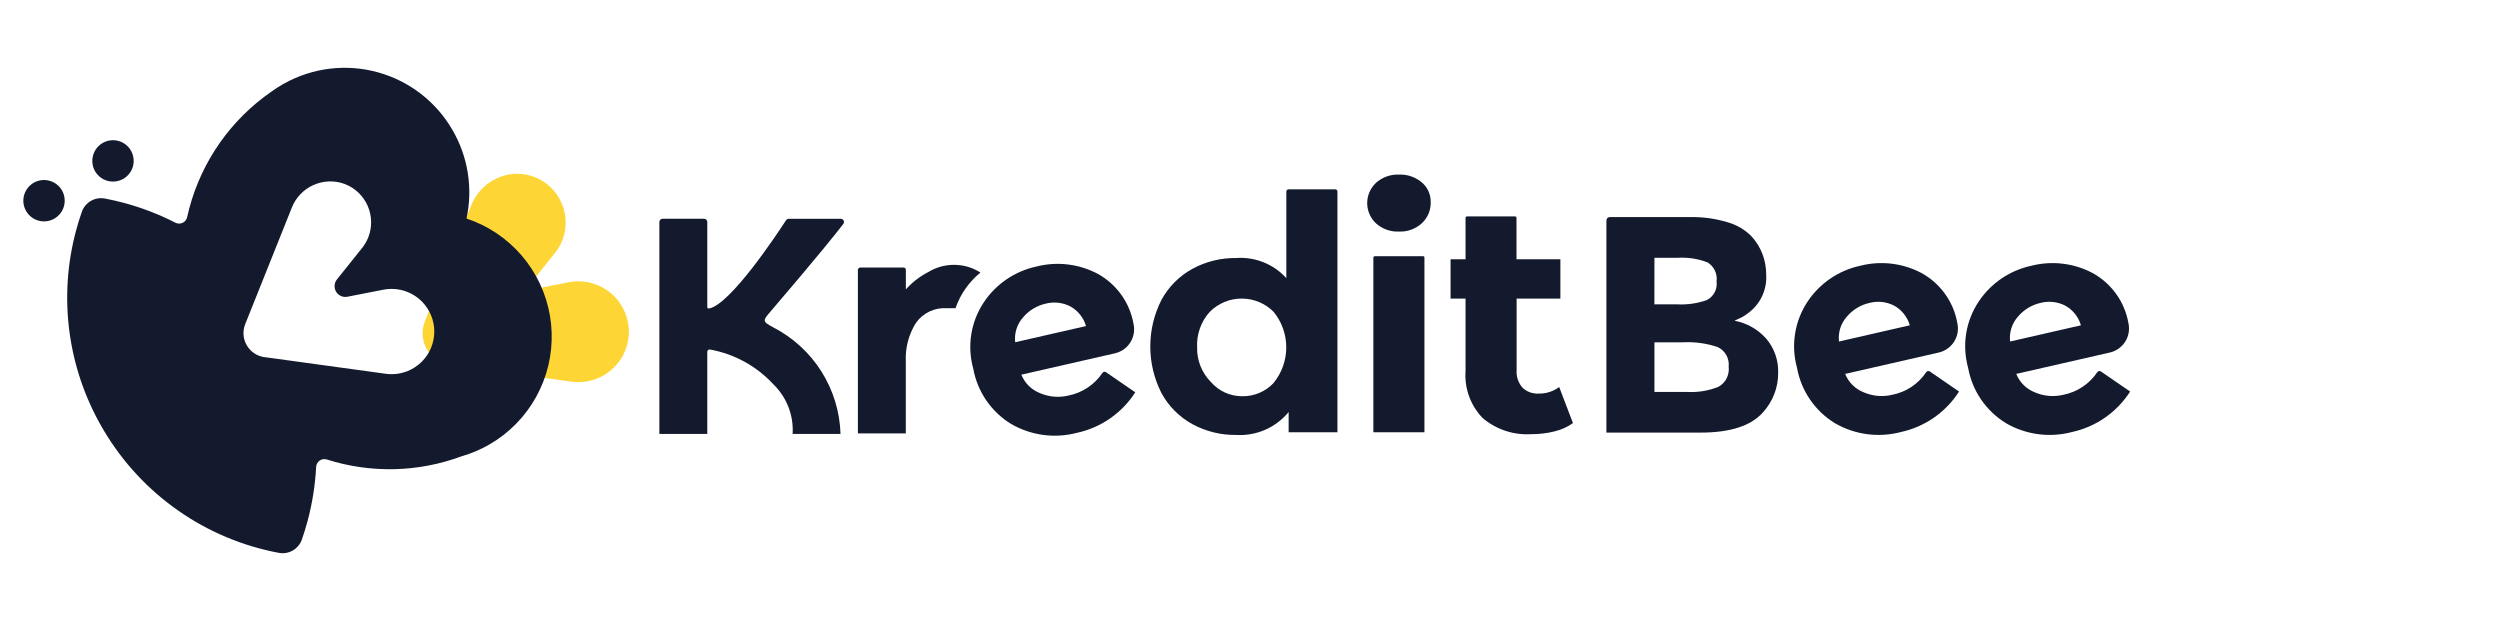 <svg width="105" height="27" viewBox="0 0 105 27" fill="none" xmlns="http://www.w3.org/2000/svg">
<g clip-path="url(#clip0_1398_3505)">
<path d="M26.37 13.526C26.317 13.253 26.211 12.993 26.057 12.762C25.904 12.53 25.706 12.331 25.475 12.176C25.244 12.02 24.985 11.912 24.713 11.857C24.44 11.802 24.159 11.802 23.887 11.855L22.374 12.151C22.364 12.153 22.354 12.154 22.344 12.154C22.321 12.153 22.298 12.146 22.278 12.133C22.259 12.12 22.243 12.101 22.233 12.079C22.222 12.058 22.218 12.034 22.221 12.01C22.224 11.986 22.234 11.963 22.25 11.945L23.31 10.623C23.435 10.466 23.536 10.291 23.612 10.105C23.713 9.853 23.762 9.583 23.758 9.311C23.753 9.039 23.695 8.771 23.586 8.522C23.477 8.273 23.319 8.049 23.122 7.861C22.925 7.674 22.693 7.528 22.439 7.431C22.21 7.344 21.967 7.299 21.722 7.299C21.308 7.302 20.904 7.429 20.561 7.663C20.219 7.896 19.954 8.226 19.799 8.61L17.844 13.498C17.804 13.599 17.776 13.705 17.761 13.813C17.712 14.166 17.806 14.525 18.022 14.809C18.237 15.094 18.557 15.28 18.91 15.329L24.007 16.029C24.103 16.042 24.199 16.048 24.295 16.048C24.607 16.048 24.916 15.979 25.198 15.846C25.481 15.712 25.73 15.518 25.929 15.277C26.128 15.036 26.27 14.753 26.347 14.45C26.424 14.148 26.432 13.832 26.372 13.525L26.37 13.526Z" fill="#FDD535"/>
<path d="M86.66 16.581C86.263 16.677 85.846 16.642 85.471 16.481C85.293 16.413 85.131 16.308 84.996 16.175C84.86 16.041 84.754 15.881 84.683 15.704L88.614 14.806C88.746 14.776 88.872 14.72 88.983 14.641C89.094 14.562 89.188 14.462 89.261 14.347C89.333 14.232 89.382 14.104 89.404 13.969C89.427 13.835 89.423 13.698 89.393 13.565C89.315 13.125 89.139 12.707 88.878 12.344C88.617 11.98 88.278 11.68 87.885 11.465C87.096 11.049 86.18 10.941 85.316 11.162C84.412 11.356 83.619 11.894 83.106 12.664C82.836 13.069 82.656 13.527 82.579 14.007C82.503 14.488 82.531 14.979 82.661 15.448C82.747 15.927 82.933 16.381 83.207 16.782C83.482 17.183 83.838 17.521 84.253 17.775C85.091 18.26 86.087 18.393 87.023 18.145C87.522 18.036 87.995 17.83 88.414 17.538C88.833 17.246 89.191 16.875 89.466 16.445L88.239 15.602C88.227 15.594 88.213 15.588 88.199 15.585C88.185 15.582 88.171 15.582 88.156 15.585C88.142 15.587 88.129 15.593 88.117 15.601C88.105 15.609 88.094 15.619 88.086 15.631C87.923 15.876 87.713 16.085 87.468 16.248C87.223 16.411 86.949 16.524 86.66 16.581ZM84.756 13.296C85.001 13.006 85.335 12.804 85.705 12.721C86.05 12.633 86.414 12.672 86.732 12.832C86.892 12.919 87.034 13.038 87.149 13.181C87.263 13.323 87.348 13.487 87.399 13.663L84.424 14.343C84.403 14.155 84.421 13.965 84.478 13.784C84.535 13.604 84.629 13.438 84.755 13.297L84.756 13.296Z" fill="#131A2D"/>
<path d="M79.474 16.581C79.077 16.677 78.66 16.641 78.284 16.481C78.107 16.413 77.945 16.308 77.809 16.174C77.674 16.041 77.568 15.881 77.497 15.704L81.428 14.806C81.56 14.776 81.686 14.72 81.797 14.641C81.908 14.562 82.002 14.462 82.075 14.347C82.147 14.232 82.196 14.103 82.219 13.969C82.241 13.835 82.237 13.698 82.207 13.565C82.129 13.124 81.953 12.707 81.692 12.344C81.431 11.98 81.092 11.68 80.699 11.465C79.91 11.049 78.994 10.941 78.13 11.162C77.226 11.356 76.433 11.895 75.92 12.664C75.65 13.069 75.471 13.527 75.394 14.008C75.317 14.488 75.345 14.98 75.475 15.449C75.561 15.927 75.748 16.382 76.022 16.783C76.297 17.184 76.653 17.522 77.068 17.775C77.906 18.26 78.902 18.393 79.838 18.145C80.337 18.037 80.809 17.83 81.229 17.539C81.648 17.247 82.005 16.875 82.281 16.445L81.053 15.602C81.041 15.594 81.028 15.588 81.014 15.585C80.999 15.582 80.985 15.582 80.971 15.585C80.957 15.588 80.943 15.593 80.931 15.601C80.919 15.609 80.908 15.62 80.9 15.632C80.737 15.876 80.527 16.086 80.282 16.249C80.037 16.412 79.762 16.524 79.474 16.581ZM77.57 13.297C77.815 13.007 78.148 12.805 78.519 12.722C78.863 12.633 79.228 12.672 79.545 12.832C79.706 12.92 79.847 13.038 79.962 13.181C80.076 13.324 80.162 13.488 80.212 13.663L77.238 14.343C77.216 14.155 77.234 13.964 77.291 13.784C77.349 13.603 77.444 13.437 77.57 13.296L77.57 13.297Z" fill="#131A2D"/>
<path d="M74.185 14.227C73.836 13.833 73.365 13.566 72.847 13.469C73.002 13.4 73.11 13.351 73.17 13.32C73.284 13.254 73.392 13.178 73.494 13.094C73.727 12.906 73.912 12.664 74.031 12.388C74.15 12.113 74.201 11.813 74.179 11.514C74.18 10.93 73.963 10.366 73.571 9.934C73.295 9.651 72.95 9.446 72.57 9.338C72.057 9.181 71.522 9.107 70.986 9.118H67.608C67.59 9.118 67.572 9.121 67.555 9.128C67.538 9.135 67.522 9.146 67.51 9.159C67.497 9.171 67.486 9.187 67.479 9.204C67.472 9.221 67.469 9.239 67.469 9.257V18.169H71.425C72.666 18.169 73.537 17.889 74.036 17.328C74.456 16.873 74.688 16.276 74.683 15.657C74.7 15.135 74.522 14.626 74.185 14.227ZM69.486 10.828H70.456C70.887 10.8 71.318 10.866 71.721 11.022C71.853 11.105 71.959 11.224 72.026 11.365C72.092 11.506 72.117 11.664 72.096 11.819C72.117 11.975 72.09 12.135 72.017 12.275C71.944 12.415 71.829 12.53 71.689 12.602C71.289 12.744 70.865 12.805 70.441 12.783H69.484L69.486 10.828ZM72.169 16.248C71.757 16.413 71.313 16.486 70.87 16.462H69.486V14.377H70.676C71.174 14.35 71.672 14.418 72.144 14.577C72.298 14.65 72.425 14.769 72.507 14.918C72.59 15.066 72.624 15.238 72.604 15.406C72.624 15.574 72.593 15.744 72.516 15.894C72.439 16.044 72.318 16.167 72.171 16.248L72.169 16.248Z" fill="#131A2D"/>
<path d="M66.064 17.769C65.831 17.935 65.567 18.054 65.287 18.119C64.97 18.198 64.644 18.236 64.317 18.235C63.575 18.282 62.843 18.041 62.275 17.561C62.022 17.3 61.827 16.989 61.702 16.647C61.578 16.306 61.527 15.942 61.553 15.58V12.54H60.924V10.889H61.553V9.148C61.553 9.133 61.559 9.118 61.57 9.107C61.581 9.096 61.595 9.09 61.61 9.09H63.636C63.651 9.09 63.665 9.096 63.676 9.107C63.687 9.118 63.693 9.133 63.693 9.148V10.889H65.536V12.54H63.698V15.553C63.681 15.816 63.767 16.075 63.938 16.275C64.028 16.363 64.135 16.431 64.252 16.475C64.369 16.518 64.494 16.537 64.619 16.53C64.931 16.538 65.236 16.442 65.486 16.255L66.064 17.769Z" fill="#131A2D"/>
<path d="M57.793 9.383C57.676 9.274 57.583 9.142 57.519 8.996C57.455 8.849 57.422 8.691 57.422 8.531C57.422 8.371 57.455 8.212 57.519 8.066C57.583 7.919 57.676 7.787 57.793 7.678C58.057 7.442 58.403 7.318 58.756 7.333C59.107 7.318 59.451 7.436 59.719 7.663C59.838 7.764 59.933 7.891 59.997 8.034C60.061 8.176 60.093 8.332 60.09 8.488C60.095 8.654 60.064 8.819 60 8.972C59.936 9.125 59.84 9.262 59.719 9.375C59.457 9.615 59.111 9.741 58.756 9.726C58.403 9.741 58.057 9.618 57.793 9.383ZM57.744 10.759H59.769C59.784 10.759 59.799 10.765 59.809 10.775C59.82 10.786 59.826 10.801 59.826 10.816V18.156H57.681V10.819C57.681 10.812 57.682 10.804 57.685 10.797C57.688 10.79 57.693 10.784 57.698 10.778C57.703 10.773 57.709 10.769 57.717 10.766C57.723 10.763 57.731 10.762 57.739 10.762L57.744 10.759Z" fill="#131A2D"/>
<path d="M56.172 8.045V18.156H54.123V17.305C53.858 17.628 53.52 17.884 53.137 18.051C52.754 18.218 52.337 18.293 51.92 18.268C51.277 18.277 50.642 18.12 50.076 17.812C49.529 17.511 49.08 17.059 48.782 16.511C48.473 15.904 48.312 15.233 48.312 14.552C48.312 13.872 48.473 13.201 48.782 12.594C49.08 12.046 49.529 11.594 50.076 11.293C50.642 10.985 51.277 10.828 51.92 10.837C52.312 10.809 52.706 10.87 53.071 11.017C53.435 11.163 53.762 11.391 54.026 11.682V8.044C54.026 8.02 54.036 7.996 54.053 7.979C54.07 7.961 54.094 7.952 54.118 7.952H56.079C56.091 7.952 56.103 7.954 56.114 7.959C56.126 7.963 56.136 7.97 56.145 7.979C56.153 7.987 56.16 7.998 56.165 8.009C56.169 8.02 56.172 8.033 56.172 8.045ZM53.492 16.081C53.836 15.66 54.023 15.133 54.023 14.589C54.023 14.045 53.836 13.518 53.492 13.097C53.316 12.92 53.107 12.78 52.877 12.684C52.647 12.589 52.4 12.54 52.151 12.54C51.902 12.54 51.655 12.589 51.425 12.684C51.195 12.78 50.986 12.92 50.81 13.097C50.442 13.505 50.251 14.043 50.279 14.592C50.273 14.859 50.321 15.126 50.419 15.374C50.518 15.623 50.666 15.85 50.854 16.04C51.016 16.228 51.216 16.379 51.441 16.483C51.666 16.586 51.91 16.64 52.158 16.641C52.407 16.648 52.655 16.601 52.885 16.505C53.115 16.409 53.322 16.266 53.493 16.084L53.492 16.081Z" fill="#131A2D"/>
<path d="M44.874 16.613C44.477 16.709 44.059 16.674 43.684 16.513C43.507 16.445 43.345 16.34 43.209 16.207C43.074 16.073 42.968 15.913 42.897 15.736L46.828 14.839C46.96 14.808 47.086 14.752 47.197 14.674C47.308 14.595 47.402 14.495 47.475 14.38C47.547 14.265 47.596 14.136 47.619 14.002C47.642 13.868 47.638 13.73 47.607 13.598C47.529 13.157 47.353 12.74 47.092 12.377C46.831 12.013 46.492 11.713 46.1 11.498C45.311 11.081 44.395 10.973 43.531 11.194C42.627 11.388 41.834 11.926 41.321 12.696C41.051 13.1 40.871 13.559 40.794 14.039C40.718 14.52 40.745 15.011 40.876 15.48C40.962 15.959 41.148 16.413 41.422 16.814C41.697 17.215 42.053 17.553 42.468 17.807C43.306 18.292 44.302 18.425 45.238 18.177C45.737 18.068 46.21 17.862 46.629 17.57C47.048 17.278 47.406 16.907 47.681 16.477L46.454 15.634C46.442 15.626 46.428 15.62 46.414 15.617C46.4 15.614 46.386 15.614 46.371 15.617C46.357 15.619 46.344 15.625 46.332 15.633C46.32 15.641 46.309 15.651 46.301 15.663C46.138 15.908 45.927 16.117 45.682 16.28C45.437 16.443 45.162 16.556 44.874 16.613ZM42.97 13.328C43.215 13.038 43.548 12.836 43.919 12.753C44.263 12.665 44.628 12.704 44.946 12.864C45.106 12.951 45.248 13.07 45.362 13.213C45.477 13.355 45.562 13.519 45.612 13.695L42.638 14.374C42.616 14.186 42.635 13.996 42.692 13.816C42.749 13.635 42.844 13.469 42.97 13.328Z" fill="#131A2D"/>
<path d="M40.139 12.944L40.144 12.909C40.349 12.336 40.707 11.831 41.179 11.447C40.852 11.238 40.472 11.126 40.084 11.123C39.696 11.12 39.314 11.226 38.983 11.429C38.629 11.611 38.312 11.857 38.046 12.154V11.332C38.046 11.306 38.036 11.281 38.018 11.263C37.999 11.245 37.975 11.235 37.949 11.235H36.138C36.109 11.235 36.082 11.246 36.062 11.266C36.042 11.286 36.031 11.313 36.031 11.341V18.202H38.044V15.185C38.016 14.612 38.165 14.045 38.47 13.559C38.615 13.355 38.81 13.191 39.037 13.083C39.263 12.976 39.513 12.928 39.763 12.944H40.139Z" fill="#131A2D"/>
<path d="M35.32 9.189H33.129C33.107 9.189 33.084 9.194 33.064 9.205C33.044 9.215 33.027 9.231 33.014 9.25C32.707 9.724 30.683 12.802 29.775 12.957C29.766 12.959 29.758 12.958 29.749 12.956C29.741 12.954 29.733 12.95 29.727 12.945C29.72 12.939 29.715 12.932 29.712 12.924C29.708 12.917 29.706 12.908 29.706 12.9V9.323C29.706 9.287 29.692 9.253 29.667 9.227C29.642 9.202 29.608 9.188 29.572 9.188H27.828C27.792 9.188 27.758 9.202 27.733 9.227C27.707 9.253 27.693 9.287 27.693 9.323V18.225H29.706V14.775C29.706 14.761 29.709 14.747 29.714 14.735C29.72 14.722 29.728 14.711 29.738 14.702C29.749 14.693 29.761 14.686 29.774 14.682C29.787 14.678 29.801 14.677 29.814 14.679C30.841 14.863 31.779 15.378 32.485 16.145C32.761 16.413 32.976 16.738 33.115 17.096C33.254 17.455 33.314 17.84 33.29 18.224H35.302C35.274 17.297 34.998 16.395 34.505 15.61C34.011 14.825 33.317 14.186 32.494 13.759C31.989 13.486 32.027 13.476 32.405 13.034C34.371 10.734 35.136 9.777 35.42 9.404C35.435 9.384 35.444 9.36 35.447 9.336C35.449 9.311 35.444 9.286 35.433 9.263C35.422 9.241 35.405 9.222 35.384 9.209C35.363 9.196 35.338 9.189 35.313 9.189L35.32 9.189Z" fill="#131A2D"/>
<path d="M5.18 7.51C5.38 7.395 5.525 7.205 5.585 6.982C5.645 6.76 5.613 6.523 5.498 6.323C5.383 6.123 5.193 5.978 4.971 5.918C4.748 5.859 4.511 5.89 4.311 6.005C4.112 6.12 3.966 6.31 3.907 6.533C3.847 6.755 3.878 6.992 3.993 7.192C4.109 7.391 4.298 7.537 4.521 7.597C4.743 7.656 4.981 7.625 5.18 7.51Z" fill="#131A2D"/>
<path d="M2.284 9.182C2.483 9.067 2.629 8.877 2.688 8.655C2.748 8.432 2.717 8.195 2.602 7.995C2.486 7.796 2.297 7.65 2.074 7.591C1.852 7.531 1.614 7.562 1.415 7.677C1.215 7.793 1.07 7.982 1.01 8.205C0.95 8.428 0.982 8.665 1.097 8.864C1.212 9.064 1.402 9.209 1.624 9.269C1.847 9.329 2.084 9.297 2.284 9.182Z" fill="#131A2D"/>
<path d="M19.004 5.46C18.318 4.271 17.191 3.401 15.868 3.036C14.544 2.671 13.131 2.841 11.932 3.51L11.865 3.547C11.707 3.638 11.553 3.738 11.405 3.845L11.394 3.852C9.701 5.024 8.48 6.76 7.95 8.75C7.917 8.874 7.887 8.998 7.859 9.123C7.847 9.174 7.824 9.222 7.791 9.263C7.758 9.304 7.716 9.337 7.668 9.359C7.621 9.381 7.569 9.392 7.516 9.391C7.464 9.39 7.412 9.377 7.365 9.353C6.676 9 5.952 8.721 5.204 8.521C4.939 8.45 4.673 8.389 4.404 8.338C4.202 8.3 3.994 8.336 3.817 8.438C3.639 8.541 3.505 8.703 3.437 8.897C3.346 9.155 3.266 9.416 3.195 9.681C2.823 11.064 2.728 12.508 2.916 13.928C3.103 15.348 3.57 16.717 4.288 17.956L4.301 17.979L4.332 18.032L4.366 18.089C5.155 19.417 6.219 20.561 7.486 21.446C8.752 22.331 10.193 22.936 11.711 23.22C11.912 23.258 12.121 23.223 12.298 23.12C12.475 23.018 12.61 22.855 12.678 22.662C12.768 22.404 12.849 22.142 12.919 21.878C13.118 21.136 13.238 20.376 13.278 19.609C13.281 19.557 13.295 19.506 13.321 19.46C13.347 19.414 13.382 19.374 13.425 19.344C13.469 19.314 13.518 19.294 13.57 19.286C13.622 19.278 13.675 19.282 13.725 19.298C15.572 19.886 17.561 19.84 19.378 19.167C19.791 19.049 20.187 18.881 20.559 18.666C20.763 18.548 20.959 18.416 21.146 18.271C21.895 17.691 22.472 16.918 22.816 16.035C23.16 15.152 23.257 14.193 23.098 13.259C22.938 12.325 22.528 11.452 21.911 10.733C21.294 10.014 20.493 9.477 19.594 9.178C19.868 7.908 19.658 6.582 19.004 5.46ZM18.207 13.579C18.252 13.81 18.251 14.047 18.205 14.278C18.158 14.509 18.067 14.728 17.935 14.924C17.804 15.119 17.635 15.286 17.439 15.416C17.243 15.547 17.023 15.637 16.792 15.682C16.599 15.719 16.4 15.725 16.204 15.699L11.126 15.001H11.109C10.84 14.964 10.598 14.823 10.434 14.607C10.27 14.391 10.199 14.12 10.236 13.851C10.248 13.769 10.269 13.688 10.3 13.611L12.255 8.724C12.421 8.3 12.747 7.958 13.163 7.772C13.578 7.585 14.05 7.569 14.477 7.727C14.691 7.808 14.886 7.931 15.052 8.089C15.218 8.247 15.35 8.436 15.442 8.645C15.534 8.855 15.583 9.08 15.587 9.309C15.591 9.537 15.549 9.765 15.465 9.977C15.401 10.134 15.315 10.281 15.21 10.414L14.151 11.736C14.093 11.809 14.059 11.897 14.053 11.99C14.047 12.082 14.069 12.174 14.117 12.254C14.165 12.333 14.236 12.395 14.321 12.433C14.406 12.47 14.5 12.481 14.591 12.463L16.104 12.167C16.57 12.076 17.053 12.173 17.447 12.438C17.841 12.703 18.114 13.113 18.206 13.579H18.207Z" fill="#131A2D"/>
</g>
<defs>
<clipPath id="clip0_1398_3505">
<rect width="103.613" height="27.193" fill="white" transform="translate(0.98 -0.006)"/>
</clipPath>
</defs>
</svg>
